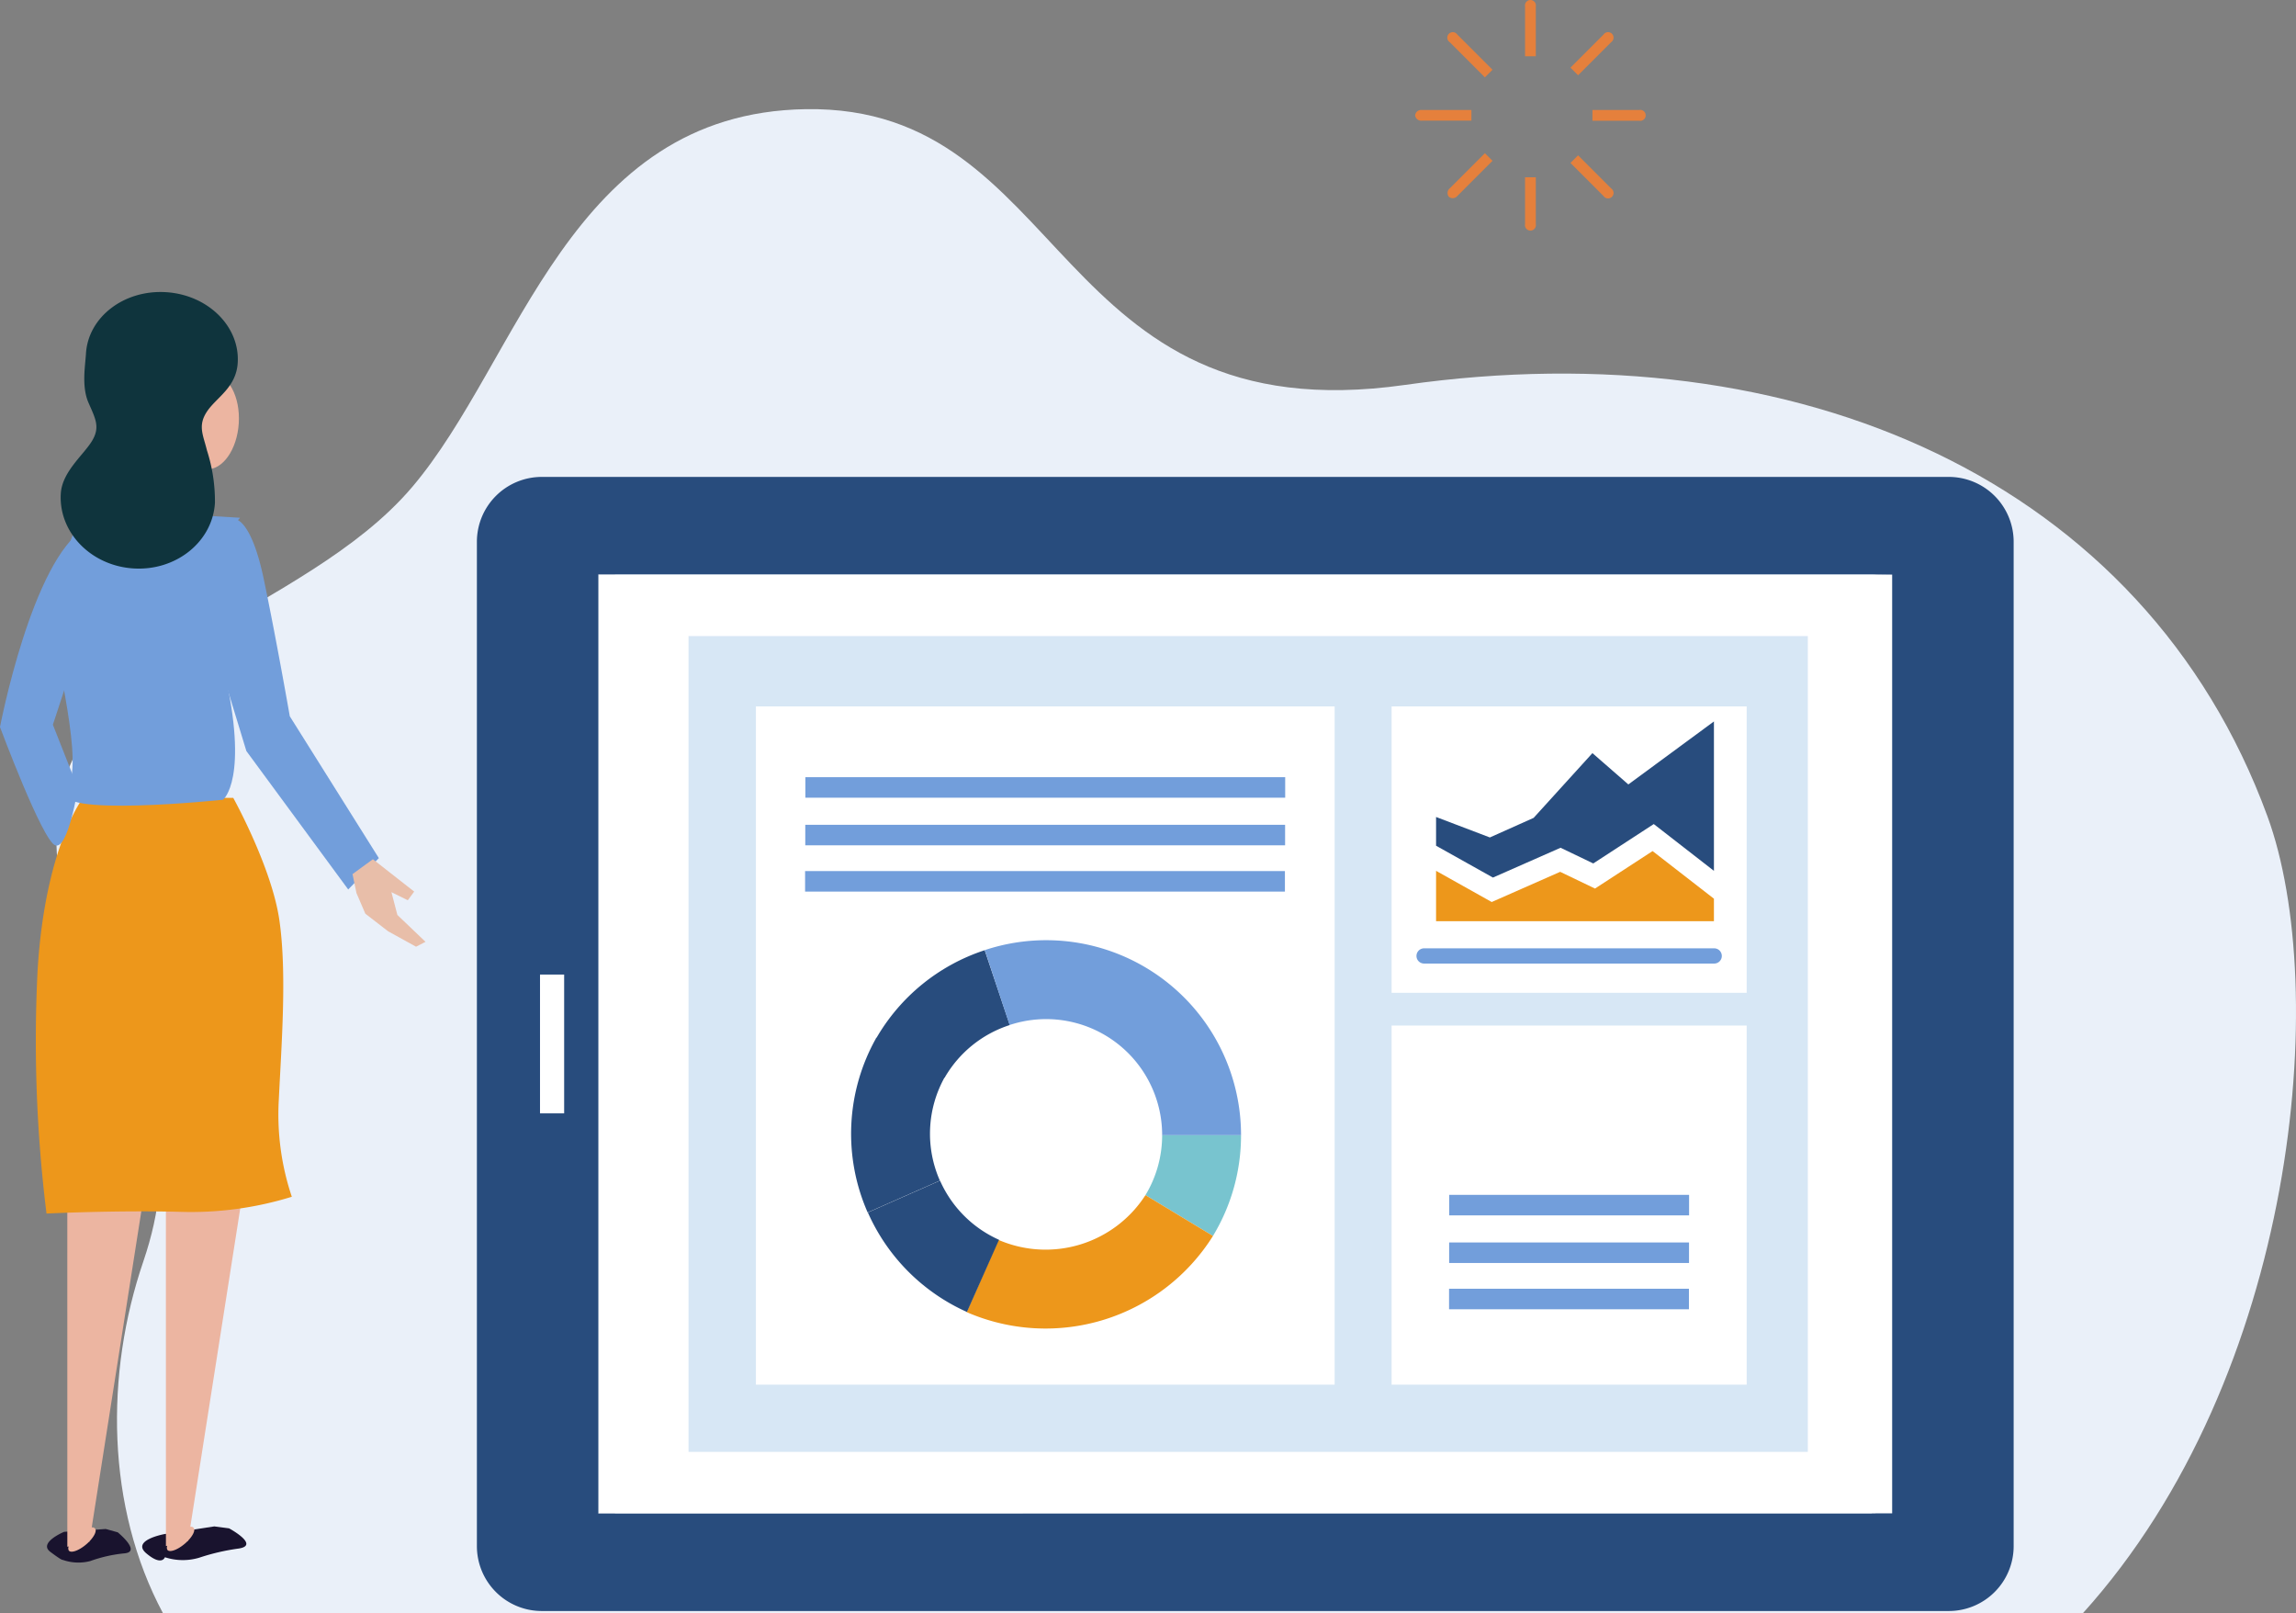 <svg xmlns="http://www.w3.org/2000/svg" width="216.335" height="151.983" viewBox="0 0 216.335 151.983">
  <rect x="0" y="0" width="216.335" height="151.983" fill="#808080" stroke="none"/>
  <g id="グループ_832" data-name="グループ 832" transform="translate(-2257.241 -736.425)">
    <g id="グループ_282" data-name="グループ 282" transform="translate(2299.264 795.511)">
      <g id="グループ_280" data-name="グループ 280">
        <path id="パス_607" data-name="パス 607" d="M2325.1,826.185a3.7,3.7,0,0,0,.063-.874.127.127,0,0,0-.075-.111l-.621-.275-.009-.04a2.986,2.986,0,0,0-.21-.634l-.017-.037.333-.595a.127.127,0,0,0-.006-.134,3.486,3.486,0,0,0-.569-.661.125.125,0,0,0-.131-.025l-.629.249-.033-.022a2.924,2.924,0,0,0-.592-.3l-.037-.014-.182-.658a.127.127,0,0,0-.1-.091,3.544,3.544,0,0,0-.867-.061.125.125,0,0,0-.109.077l-.27.625-.039.009a2.9,2.9,0,0,0-.629.212l-.037.017-.586-.335a.123.123,0,0,0-.132,0,3.889,3.889,0,0,0-.347.266,3.8,3.8,0,0,0-.311.311.129.129,0,0,0-.023.131l.246.636-.022.034a3.043,3.043,0,0,0-.3.6l-.014.038-.652.185a.128.128,0,0,0-.089.1,3.8,3.8,0,0,0-.061.876.129.129,0,0,0,.076.111l.621.273.009.039a3.089,3.089,0,0,0,.208.634l.017.037-.331.6a.13.13,0,0,0,.006.135,4.106,4.106,0,0,0,.263.349,4,4,0,0,0,.305.311.123.123,0,0,0,.131.024l.628-.25.034.022a2.962,2.962,0,0,0,.591.3l.037.014.183.66a.128.128,0,0,0,.1.091,3.7,3.7,0,0,0,.864.061.127.127,0,0,0,.109-.076l.274-.627.039-.008a2.869,2.869,0,0,0,.629-.212l.036-.017.589.334a.122.122,0,0,0,.132-.005,3.355,3.355,0,0,0,.656-.576.129.129,0,0,0,.024-.133l-.249-.634.022-.035a2.959,2.959,0,0,0,.3-.6l.014-.038.65-.185A.126.126,0,0,0,2325.1,826.185Zm-.225-.176-.008.05-.64.181a.125.125,0,0,0-.086.084,2.69,2.69,0,0,1-.359.727.129.129,0,0,0-.014.121l.245.623-.035.037c-.07.073-.135.136-.2.194s-.142.118-.218.174l-.041.03-.579-.329a.123.123,0,0,0-.119,0,2.622,2.622,0,0,1-.76.257.123.123,0,0,0-.093.074l-.27.616h-.084a3.529,3.529,0,0,1-.516-.039l-.051-.008-.179-.648a.127.127,0,0,0-.082-.086,2.711,2.711,0,0,1-.716-.362.124.124,0,0,0-.119-.015l-.617.246-.036-.035c-.067-.065-.131-.133-.191-.2s-.113-.139-.171-.221l-.03-.041.325-.585a.127.127,0,0,0,0-.12,2.848,2.848,0,0,1-.254-.768.127.127,0,0,0-.073-.094l-.61-.268v-.051a3.614,3.614,0,0,1,.039-.558l.008-.05.64-.183a.127.127,0,0,0,.085-.083,2.789,2.789,0,0,1,.358-.726.129.129,0,0,0,.014-.12l-.241-.625.035-.037c.063-.066.131-.131.2-.193s.147-.122.219-.175l.04-.03.577.331a.125.125,0,0,0,.12,0,2.634,2.634,0,0,1,.761-.258.126.126,0,0,0,.094-.075l.265-.615h.051a3.113,3.113,0,0,1,.552.039l.05.008.178.647a.128.128,0,0,0,.083.087,2.682,2.682,0,0,1,.717.361.123.123,0,0,0,.118.015l.618-.244.036.035c.071.07.134.136.191.2s.115.139.172.219l.03.041-.326.585a.126.126,0,0,0,0,.12,2.717,2.717,0,0,1,.255.769.128.128,0,0,0,.074.095l.609.27v.051A3.524,3.524,0,0,1,2324.875,826.009Z" transform="translate(-2318.009 -821.861)" fill="#fff"/>
        <path id="パス_608" data-name="パス 608" d="M2321.6,829.122a3.758,3.758,0,0,1-.693-.066.163.163,0,0,1-.126-.117l-.178-.642-.02-.008a2.962,2.962,0,0,1-.6-.3l-.018-.012-.611.243a.16.16,0,0,1-.169-.031,3.866,3.866,0,0,1-.308-.314,4.148,4.148,0,0,1-.267-.353.167.167,0,0,1-.007-.174l.321-.58-.008-.02a3.176,3.176,0,0,1-.211-.641l0-.021-.6-.266a.163.163,0,0,1-.1-.143,3.791,3.791,0,0,1,.062-.885.165.165,0,0,1,.115-.127l.634-.181.008-.02a3.028,3.028,0,0,1,.3-.607l.012-.019-.239-.619a.167.167,0,0,1,.031-.169,3.949,3.949,0,0,1,.314-.314,3.994,3.994,0,0,1,.349-.269.161.161,0,0,1,.171-.006l.57.327.019-.009a2.92,2.92,0,0,1,.637-.216l.021,0,.262-.608a.162.162,0,0,1,.14-.1,3.57,3.57,0,0,1,.876.062.163.163,0,0,1,.125.118l.177.64.02.007a3,3,0,0,1,.6.3l.019.012.611-.242a.159.159,0,0,1,.168.032,3.706,3.706,0,0,1,.308.315,3.571,3.571,0,0,1,.267.352.164.164,0,0,1,.007.173l-.323.578.009.02a3.047,3.047,0,0,1,.214.642l0,.021.6.267a.165.165,0,0,1,.1.144,3.756,3.756,0,0,1-.063.883h0a.163.163,0,0,1-.116.126l-.632.179-.007.021a3.018,3.018,0,0,1-.3.609l-.013.018.242.616a.167.167,0,0,1-.03.172,3.924,3.924,0,0,1-.313.312,3.766,3.766,0,0,1-.349.269.16.16,0,0,1-.171.008l-.573-.325-.019.009a2.907,2.907,0,0,1-.636.215l-.021,0-.267.61a.163.163,0,0,1-.14.1C2321.716,829.12,2321.656,829.122,2321.6,829.122Zm-1.626-1.228.05.033a2.939,2.939,0,0,0,.584.3l.055.02.188.678a.09.09,0,0,0,.07.065,3.659,3.659,0,0,0,.855.06.091.091,0,0,0,.078-.054l.282-.645.057-.012a2.871,2.871,0,0,0,.62-.21l.053-.025.606.343a.087.087,0,0,0,.094,0,3.9,3.9,0,0,0,.343-.264,3.755,3.755,0,0,0,.306-.306.093.093,0,0,0,.018-.1l-.256-.651.033-.051a2.893,2.893,0,0,0,.292-.594l.02-.056.668-.19a.09.09,0,0,0,.063-.07,3.675,3.675,0,0,0,.062-.866.091.091,0,0,0-.053-.08l-.638-.282-.012-.058a2.957,2.957,0,0,0-.208-.627l-.025-.054.342-.611a.09.09,0,0,0,0-.1,3.466,3.466,0,0,0-.261-.345,3.574,3.574,0,0,0-.3-.31.087.087,0,0,0-.094-.017l-.646.255-.05-.033a2.868,2.868,0,0,0-.584-.295l-.055-.02-.186-.677a.092.092,0,0,0-.069-.065,3.5,3.5,0,0,0-.859-.06.09.09,0,0,0-.078.055l-.277.642-.057.012a2.882,2.882,0,0,0-.621.21l-.054.026-.6-.345a.089.089,0,0,0-.095,0,3.792,3.792,0,0,0-.343.264,3.866,3.866,0,0,0-.307.308.091.091,0,0,0-.017.094l.252.654-.032.05a2.981,2.981,0,0,0-.292.593l-.02.055-.669.191a.09.09,0,0,0-.064.071,3.693,3.693,0,0,0-.06.867.089.089,0,0,0,.054.079l.638.281.013.057a3.047,3.047,0,0,0,.206.626l.024.054-.341.612a.092.092,0,0,0,0,.1,4.042,4.042,0,0,0,.261.346,3.828,3.828,0,0,0,.3.308.089.089,0,0,0,.094.017Zm1.629.973a3.506,3.506,0,0,1-.522-.039l-.073-.011-.186-.671a.09.09,0,0,0-.058-.062,2.753,2.753,0,0,1-.726-.367.088.088,0,0,0-.084-.011l-.639.254-.053-.051c-.067-.066-.132-.134-.192-.2s-.115-.141-.173-.223l-.044-.06.337-.605a.092.092,0,0,0,0-.086,2.892,2.892,0,0,1-.257-.779.088.088,0,0,0-.052-.066l-.631-.278v-.075a3.441,3.441,0,0,1,.039-.564l.011-.073.662-.189a.092.092,0,0,0,.062-.06,2.8,2.8,0,0,1,.362-.735.093.093,0,0,0,.01-.086l-.249-.647.05-.053c.065-.068.133-.133.2-.2s.149-.124.221-.176l.059-.044.6.342a.088.088,0,0,0,.085,0,2.64,2.64,0,0,1,.771-.261.088.088,0,0,0,.067-.053l.274-.636h.073a3.15,3.15,0,0,1,.559.039l.073.011.185.67a.091.091,0,0,0,.059.062,2.706,2.706,0,0,1,.726.367.088.088,0,0,0,.084.01l.639-.253.052.052c.073.071.136.138.193.2s.115.14.173.221l.044.06-.338.6a.091.091,0,0,0,0,.086,2.806,2.806,0,0,1,.259.779.089.089,0,0,0,.052.068l.63.279v.075a3.583,3.583,0,0,1-.04.562l-.011.073-.662.189a.09.09,0,0,0-.062.06,2.713,2.713,0,0,1-.363.737.093.093,0,0,0-.01.086l.254.645-.051.053c-.071.074-.138.138-.2.2s-.145.12-.221.176l-.059.044-.6-.34a.088.088,0,0,0-.085,0,2.674,2.674,0,0,1-.77.261.088.088,0,0,0-.066.053l-.28.638Zm-.538-.115.027,0a3.357,3.357,0,0,0,.511.039h.061l.26-.595a.16.16,0,0,1,.12-.1,2.615,2.615,0,0,0,.749-.254.159.159,0,0,1,.154,0l.559.317.021-.016c.075-.055.148-.113.216-.172s.127-.118.2-.191l.02-.019-.237-.6a.166.166,0,0,1,.019-.156,2.642,2.642,0,0,0,.353-.717.161.161,0,0,1,.111-.108l.617-.176,0-.027a3.378,3.378,0,0,0,.04-.551v-.028l-.587-.26a.164.164,0,0,1-.1-.122,2.663,2.663,0,0,0-.252-.757.165.165,0,0,1,0-.156l.315-.564-.016-.022c-.057-.079-.113-.149-.17-.216s-.117-.131-.188-.2l-.019-.019-.6.237a.16.16,0,0,1-.152-.019,2.633,2.633,0,0,0-.707-.357.162.162,0,0,1-.106-.112l-.172-.625-.027,0a3.13,3.13,0,0,0-.546-.038h-.027l-.256.593a.163.163,0,0,1-.121.1,2.561,2.561,0,0,0-.75.254.161.161,0,0,1-.154,0l-.556-.319-.022.016c-.071.052-.141.109-.216.173s-.134.124-.2.191l-.018.019.232.6a.169.169,0,0,1-.018.154,2.742,2.742,0,0,0-.354.717.161.161,0,0,1-.11.107l-.618.176,0,.027a3.475,3.475,0,0,0-.038.552v.028l.588.259a.162.162,0,0,1,.095.12,2.818,2.818,0,0,0,.25.759.166.166,0,0,1,0,.155l-.313.564.015.022c.058.081.114.152.17.218s.123.135.188.2l.019.019.6-.237a.162.162,0,0,1,.153.019,2.647,2.647,0,0,0,.706.357.164.164,0,0,1,.105.112Z" transform="translate(-2317.993 -821.845)" fill="#fff"/>
      </g>
      <g id="グループ_281" data-name="グループ 281" transform="translate(2.387 2.414)">
        <path id="パス_609" data-name="パス 609" d="M2322.686,827.743a1.151,1.151,0,1,1,1.137-1.151A1.145,1.145,0,0,1,2322.686,827.743Zm0-2.122a.971.971,0,1,0,.959.971A.967.967,0,0,0,2322.686,825.621Z" transform="translate(-2321.476 -825.368)" fill="#fff"/>
        <path id="パス_610" data-name="パス 610" d="M2322.654,827.784a1.224,1.224,0,1,1,1.21-1.224A1.218,1.218,0,0,1,2322.654,827.784Zm0-2.3a1.078,1.078,0,1,0,1.065,1.078A1.072,1.072,0,0,0,2322.654,825.482Zm0,2.122a1.044,1.044,0,1,1,1.032-1.044A1.04,1.04,0,0,1,2322.654,827.6Zm0-1.942a.9.9,0,1,0,.887.9A.893.893,0,0,0,2322.654,825.661Z" transform="translate(-2321.444 -825.335)" fill="#fff"/>
      </g>
    </g>
    <path id="パス_611" data-name="パス 611" d="M2273.113,859.848c-3.609,10.575-3.517,23.1,1.857,33.141h180.886c20.229-22.4,23.349-58.849,17.394-75.094-11.61-31.672-44.328-45.877-81.256-40.628-33.417,4.749-31.617-26.364-56.458-25.977-22.3.348-26.916,23.672-37.13,35.644s-31.755,15.451-33.35,30.662C2263.311,834.225,2279.775,840.323,2273.113,859.848Z" transform="translate(-2.369 -4.581)" fill="#eaf0f9"/>
    <g id="グループ_285" data-name="グループ 285" transform="translate(2302.175 781.353)">
      <path id="パス_612" data-name="パス 612" d="M2467,902.107V807.485a6.115,6.115,0,0,0-6.108-6.108H2328.311a6.115,6.115,0,0,0-6.109,6.108v94.622a6.115,6.115,0,0,0,6.109,6.109H2460.89A6.115,6.115,0,0,0,2467,902.107Zm-133.35-3.093v-.028h1.564V810.607h-1.564v-.028h121.9l-1.911.028h.347v88.378h-.347v.028Z" transform="translate(-2322.202 -801.377)" fill="#284c7d"/>
      <rect id="長方形_195" data-name="長方形 195" width="121.904" height="88.435" transform="translate(11.446 9.202)" fill="#fff"/>
      <rect id="長方形_196" data-name="長方形 196" width="2.275" height="13.076" transform="translate(5.947 46.881)" fill="#fff"/>
      <rect id="長方形_197" data-name="長方形 197" width="105.463" height="76.851" transform="translate(19.94 14.994)" fill="#d7e7f5"/>
      <rect id="長方形_198" data-name="長方形 198" width="33.456" height="26.979" transform="translate(86.187 21.621)" fill="#fff"/>
      <rect id="長方形_199" data-name="長方形 199" width="54.529" height="63.895" transform="translate(26.291 21.621)" fill="#fff"/>
      <path id="パス_613" data-name="パス 613" d="M2414.843,891.019a10.88,10.88,0,0,1-1.574,5.653l6.363,3.845a18.281,18.281,0,0,0,2.644-9.5Z" transform="translate(-2350.277 -829.012)" fill="#78c4cf"/>
      <path id="パス_614" data-name="パス 614" d="M2388.917,910.212a18.623,18.623,0,0,0,23.208-7.175l-6.363-3.845a11.179,11.179,0,0,1-13.854,4.212Z" transform="translate(-2342.769 -831.532)" fill="#ed971b"/>
      <path id="パス_615" data-name="パス 615" d="M2384.792,909.594l3.022-6.8a10.97,10.97,0,0,1-5.558-5.573l-6.8,3A18.43,18.43,0,0,0,2384.792,909.594Z" transform="translate(-2338.618 -830.926)" fill="#284c7d"/>
      <path id="パス_616" data-name="パス 616" d="M2374.74,894.211l6.8-3a10.927,10.927,0,0,1,.489-9.8l-6.471-3.664a18.391,18.391,0,0,0-.821,16.466Z" transform="translate(-2337.917 -824.92)" fill="#284c7d"/>
      <path id="パス_617" data-name="パス 617" d="M2389.169,872.886l-2.362-7.051a18.413,18.413,0,0,0-10.247,8.347l6.472,3.664A10.957,10.957,0,0,1,2389.169,872.886Z" transform="translate(-2338.96 -821.249)" fill="#284c7d"/>
      <path id="パス_618" data-name="パス 618" d="M2397.165,864.472a18.339,18.339,0,0,0-5.783.935l2.341,7.055a10.931,10.931,0,0,1,14.373,10.374h7.433A18.363,18.363,0,0,0,2397.165,864.472Z" transform="translate(-2343.529 -820.828)" fill="#729edb"/>
      <g id="グループ_283" data-name="グループ 283" transform="translate(30.924 28.287)">
        <rect id="長方形_200" data-name="長方形 200" width="45.21" height="1.933" transform="translate(0.026)" fill="#729edb"/>
        <rect id="長方形_201" data-name="長方形 201" width="45.21" height="1.933" transform="translate(0.017 4.485)" fill="#729edb"/>
        <rect id="長方形_202" data-name="長方形 202" width="45.21" height="1.933" transform="translate(0 8.845)" fill="#729edb"/>
      </g>
      <rect id="長方形_203" data-name="長方形 203" width="33.456" height="33.831" transform="translate(86.187 51.685)" fill="#fff"/>
      <g id="グループ_284" data-name="グループ 284" transform="translate(91.6 67.634)">
        <rect id="長方形_204" data-name="長方形 204" width="22.601" height="1.933" transform="translate(0.015)" fill="#729edb"/>
        <rect id="長方形_205" data-name="長方形 205" width="22.601" height="1.933" transform="translate(0.009 4.485)" fill="#729edb"/>
        <rect id="長方形_206" data-name="長方形 206" width="22.601" height="1.933" transform="translate(0 8.845)" fill="#729edb"/>
      </g>
      <path id="パス_619" data-name="パス 619" d="M2478.214,867.015h-27.283a.717.717,0,1,1,0-1.433h27.283a.717.717,0,1,1,0,1.433Z" transform="translate(-2361.658 -821.171)" fill="#729edb"/>
      <path id="パス_620" data-name="パス 620" d="M2473.369,844.343l-5.7,3.71-3.08-1.479-6.372,2.809-5.36-3v-2.707l5.069,1.928,4.123-1.844,5.541-6.1,3.385,2.95,8.064-5.934v14.074Z" transform="translate(-2362.481 -811.64)" fill="#284c7d"/>
      <path id="パス_621" data-name="パス 621" d="M2458.1,857.133l6.45-2.844,3.282,1.576,5.426-3.531,5.78,4.486v2.121h-26.181v-4.746Z" transform="translate(-2362.481 -817.086)" fill="#ed971b"/>
    </g>
    <g id="グループ_286" data-name="グループ 286" transform="translate(2257.241 763.932)">
      <path id="パス_622" data-name="パス 622" d="M2279.492,790.636l-.817.788,1.121,1.713-2.508-.421-1.576,1.19.064,1,2.162,1.314,2.324.763,2.071.24,1.251-2.387Z" transform="translate(-2262.935 -780.644)" fill="#e8bea9"/>
      <path id="パス_623" data-name="パス 623" d="M2281.987,947.256a5.4,5.4,0,0,1-3.237-.044s-.275.88-1.748-.362,1.7-1.817,1.7-1.817l4.7-.724,1.394.183s2.936,1.583.919,1.9A20.405,20.405,0,0,0,2281.987,947.256Z" transform="translate(-2263.212 -828.02)" fill="#19132e"/>
      <path id="パス_624" data-name="パス 624" d="M2279.838,898.842h7.24l-4.939,31.485a.337.337,0,0,1,.333.123c.141.228-.091.707-.536,1.175l-.009.05-.052.012a4.17,4.17,0,0,1-.332.3c-.691.562-1.4.784-1.573.5a.441.441,0,0,1,0-.369l-.129.029Z" transform="translate(-2264.207 -814.003)" fill="#ecb5a1"/>
      <path id="パス_625" data-name="パス 625" d="M2267.718,947.681a4.463,4.463,0,0,1-2.595-.112s-.032.1-1.174-.762,1.305-1.879,1.305-1.879l3.923-.269,1.132.315s2.289,1.858.6,1.983A13.308,13.308,0,0,0,2267.718,947.681Z" transform="translate(-2259.215 -828.127)" fill="#19132e"/>
      <path id="パス_626" data-name="パス 626" d="M2266.409,898.932h7.24l-4.939,31.485a.339.339,0,0,1,.333.123c.14.228-.091.707-.537,1.175l-.008.051-.052.012a4.29,4.29,0,0,1-.332.3c-.691.562-1.4.784-1.574.5a.444.444,0,0,1,0-.369l-.129.029Z" transform="translate(-2260.067 -814.031)" fill="#ecb5a1"/>
      <path id="パス_627" data-name="パス 627" d="M2263.119,884.247s6.589-.322,12.608-.161a32.147,32.147,0,0,0,10.506-1.421,24.309,24.309,0,0,1-1.228-9.115c.256-5.3.777-11.969.053-16.954s-4.345-11.512-4.345-11.512h-14.145s-3.572,4.538-4.287,16.214A132.149,132.149,0,0,0,2263.119,884.247Z" transform="translate(-2258.737 -797.43)" fill="#ed971b"/>
      <path id="パス_628" data-name="パス 628" d="M2265.775,832.219c-1.743,2.617,14.734.887,14.734.887s2.493-1.942.079-12.3,1.521-14.263,1.521-14.263l-14.734-.887s-2.931,6.341-2.833,10.4S2267.518,829.6,2265.775,832.219Z" transform="translate(-2259.491 -785.273)" fill="#729edb"/>
      <path id="パス_629" data-name="パス 629" d="M2257.241,826.857s3.013-15.757,8.043-18.758.266,8.426.266,8.426l-3.326,10.113,2.357,5.974s-.918,5.816-2.13,5.391S2257.241,826.857,2257.241,826.857Z" transform="translate(-2257.241 -785.873)" fill="#729edb"/>
      <path id="パス_630" data-name="パス 630" d="M2289.413,828.987l9.595,13.04,2.886-2.953-8.39-13.363s-1.3-7.439-2.457-12.945-2.61-5.593-2.61-5.593a12.3,12.3,0,0,0-2.112,5.782,45.907,45.907,0,0,0,.736,8.317Z" transform="translate(-2266.199 -785.742)" fill="#729edb"/>
      <ellipse id="楕円形_112" data-name="楕円形 112" cx="4.527" cy="2.802" rx="4.527" ry="2.802" transform="matrix(0.06, -0.998, 0.998, 0.06, 16.634, 16.532)" fill="#ecb5a1"/>
      <path id="パス_631" data-name="パス 631" d="M2268.44,790.255c.811-1.316.353-2.11-.311-3.63s-.311-3.445-.239-4.63c.207-3.434,3.576-6.026,7.524-5.788s6.982,3.215,6.775,6.649c-.141,2.351-2.011,3.261-2.9,4.6s-.346,2.227,0,3.655a15.634,15.634,0,0,1,.753,4.948c-.22,3.653-3.649,6.418-7.66,6.176s-7.084-3.4-6.864-7.051C2265.641,793.137,2267.629,791.572,2268.44,790.255Z" transform="translate(-2259.79 -776.191)" fill="#0f343d"/>
      <path id="パス_632" data-name="パス 632" d="M2311.068,856.49l-.6.819-1.542-.763.56,2.146,2.65,2.531-.891.461-2.639-1.457-2.141-1.656-.834-1.941-.372-1.787,1.92-1.4Z" transform="translate(-2272.044 -800.006)" fill="#e8bea9"/>
    </g>
    <g id="グループ_289" data-name="グループ 289" transform="translate(2390.58 736.425)">
      <g id="グループ_287" data-name="グループ 287" transform="translate(0)">
        <path id="パス_633" data-name="パス 633" d="M2464.977,737.037v4.69h1.014v-4.69a.516.516,0,1,0-1.014,0Z" transform="translate(-2454.622 -736.425)" fill="#e5803c"/>
        <path id="パス_634" data-name="パス 634" d="M2464.977,764.982a.516.516,0,1,0,1.014,0v-4.408h-1.014Z" transform="translate(-2454.622 -743.87)" fill="#e5803c"/>
        <path id="パス_635" data-name="パス 635" d="M2450.007,751.9a.567.567,0,0,0,.612.507h4.69V751.4h-4.69A.567.567,0,0,0,2450.007,751.9Z" transform="translate(-2450.007 -741.04)" fill="#e5803c"/>
        <path id="パス_636" data-name="パス 636" d="M2478.563,751.4h-4.407v1.014h4.407a.516.516,0,1,0,0-1.014Z" transform="translate(-2457.452 -741.04)" fill="#e5803c"/>
      </g>
      <g id="グループ_288" data-name="グループ 288" transform="translate(3.052 3.052)">
        <path id="パス_637" data-name="パス 637" d="M2454.623,741.758l3.316,3.317.717-.717-3.317-3.316a.516.516,0,1,0-.717.717Z" transform="translate(-2454.419 -740.838)" fill="#e5803c"/>
        <path id="パス_638" data-name="パス 638" d="M2474.281,761.416a.516.516,0,1,0,.717-.717l-3.117-3.117-.717.717Z" transform="translate(-2459.582 -746)" fill="#e5803c"/>
        <path id="パス_639" data-name="パス 639" d="M2454.548,761.4a.568.568,0,0,0,.792-.074l3.316-3.317-.717-.717-3.316,3.316A.567.567,0,0,0,2454.548,761.4Z" transform="translate(-2454.419 -745.911)" fill="#e5803c"/>
        <path id="パス_640" data-name="パス 640" d="M2474.281,741.041l-3.117,3.117.717.717,3.117-3.117a.516.516,0,1,0-.717-.717Z" transform="translate(-2459.582 -740.838)" fill="#e5803c"/>
      </g>
    </g>
  </g>
</svg>
